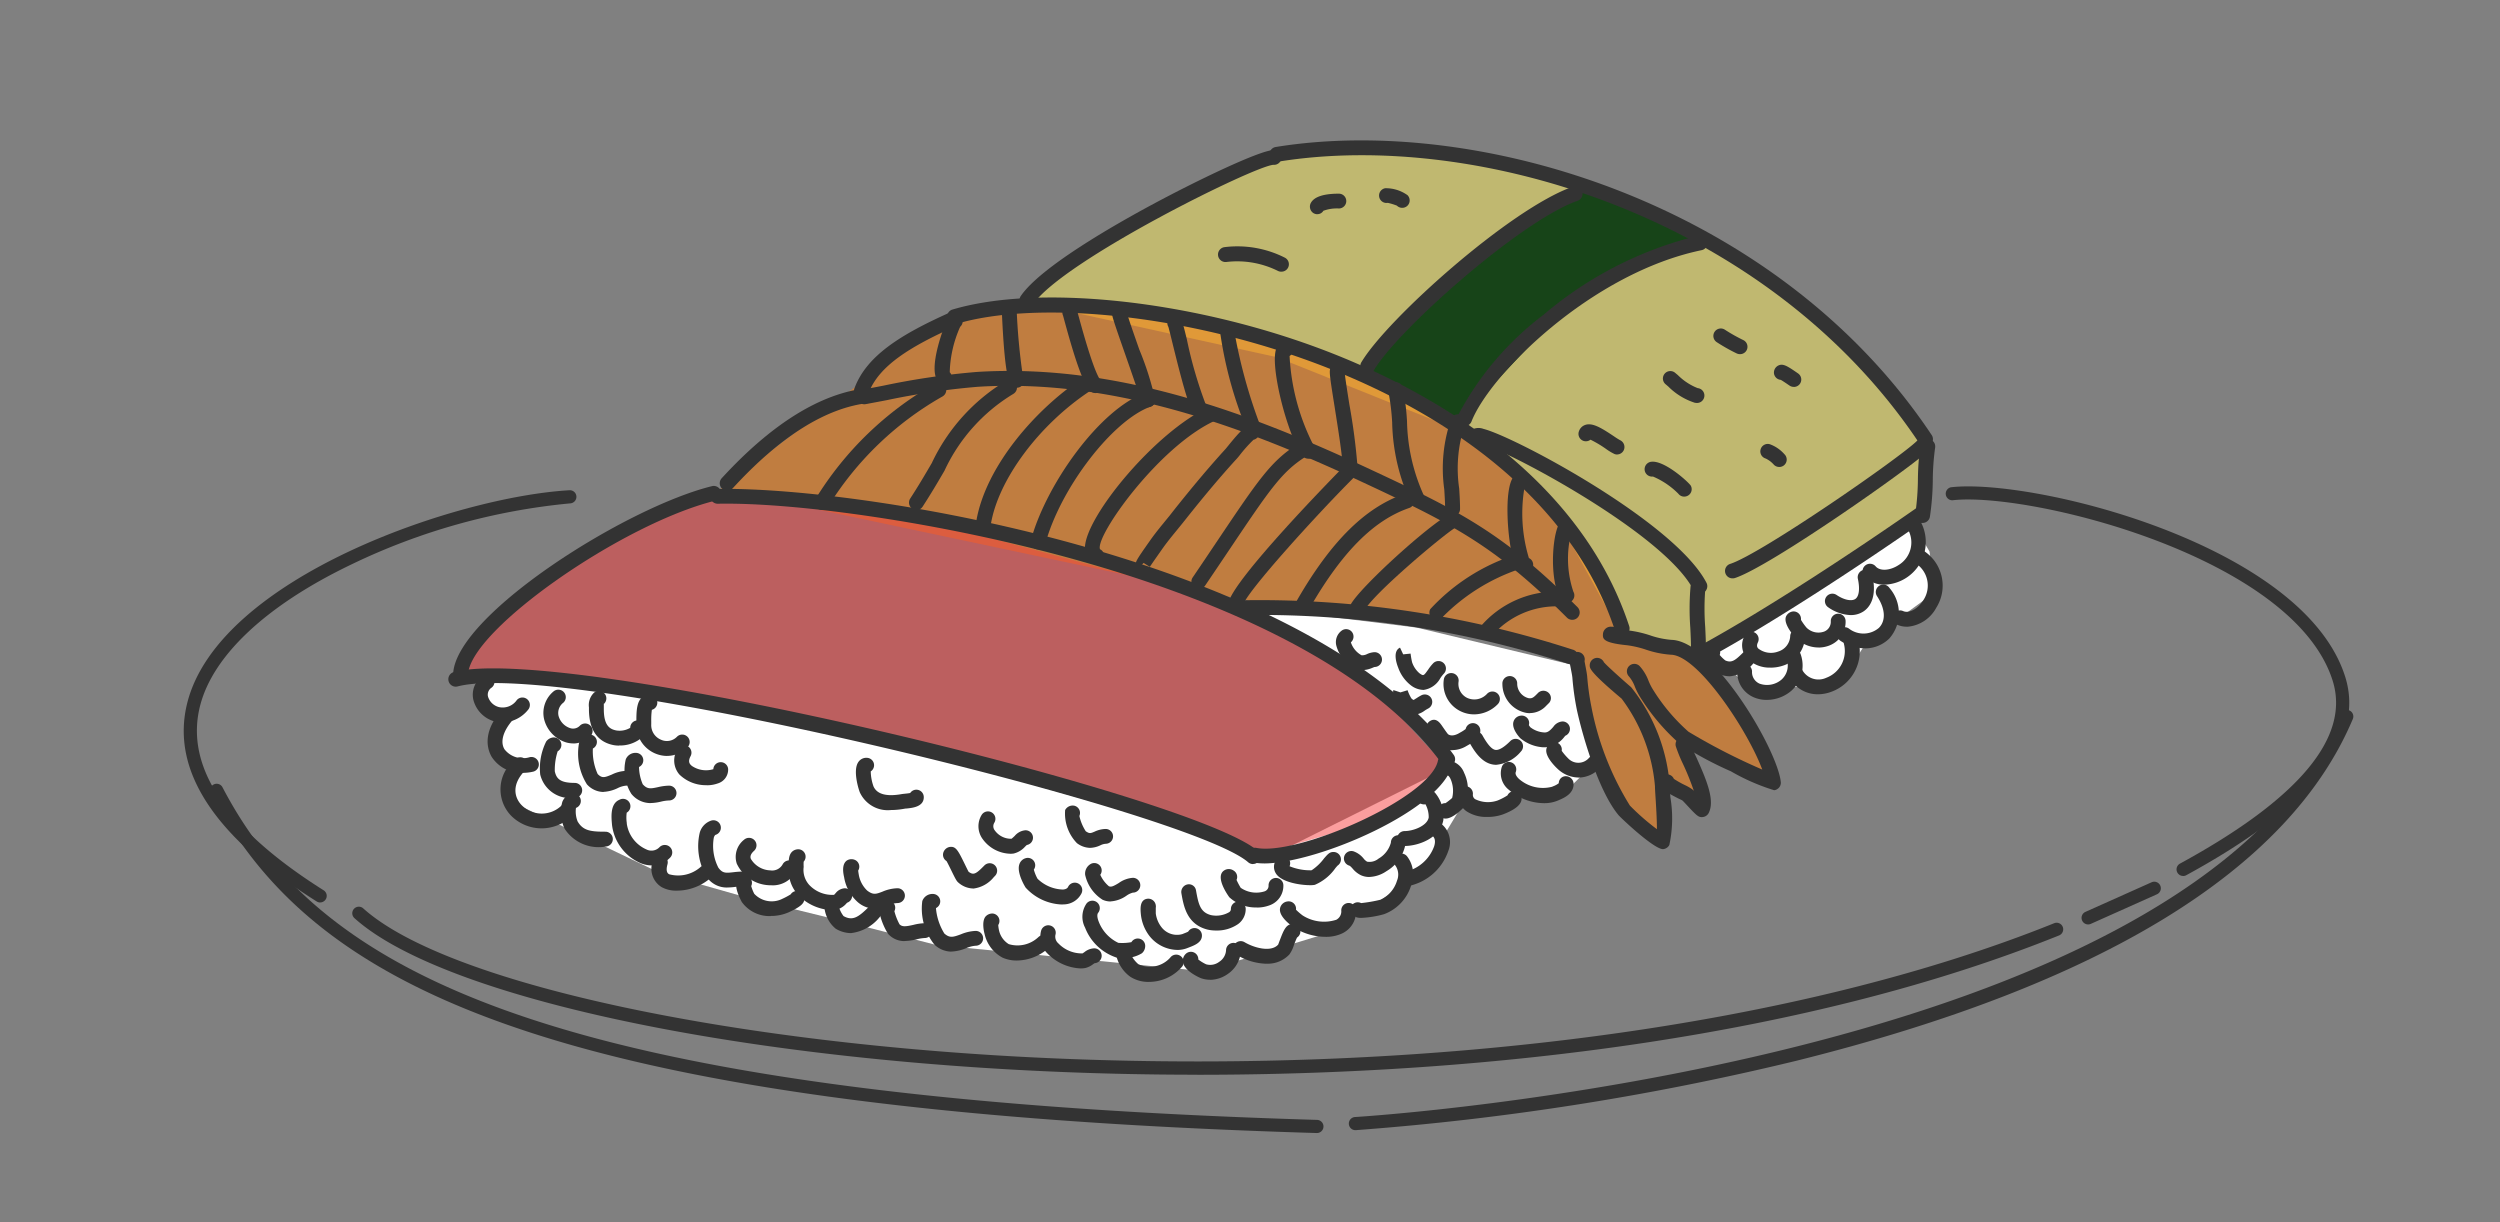 <svg xmlns="http://www.w3.org/2000/svg" xmlns:xlink="http://www.w3.org/1999/xlink" width="135" height="66" viewBox="0 0 135 66">
  <rect x="0" y="0" width="135" height="66" fill="#808080" stroke="none"/>
  <defs>
    <clipPath id="clip-path">
      <rect id="長方形_25305" data-name="長方形 25305" width="80.683" height="45.442" fill="none"/>
    </clipPath>
    <clipPath id="clip-path-2">
      <rect id="長方形_25303" data-name="長方形 25303" width="80.683" height="45.443" fill="none"/>
    </clipPath>
    <clipPath id="clip-path-3">
      <rect id="長方形_25300" data-name="長方形 25300" width="48.314" height="27.603" fill="none"/>
    </clipPath>
    <clipPath id="clip-path-4">
      <rect id="長方形_25301" data-name="長方形 25301" width="56.798" height="29.24" fill="none"/>
    </clipPath>
    <clipPath id="clip-path-5">
      <rect id="長方形_25302" data-name="長方形 25302" width="53.067" height="19.855" fill="none"/>
    </clipPath>
  </defs>
  <g id="グループ_20173" data-name="グループ 20173" transform="translate(-8396 16762)">
    <g id="グループ_19772" data-name="グループ 19772" transform="translate(148.055 -53.862)">
      <g id="グループ_19771" data-name="グループ 19771" transform="translate(8272.156 -16700.557)">
        <g id="グループ_19770" data-name="グループ 19770" clip-path="url(#clip-path)">
          <path id="パス_27562" data-name="パス 27562" d="M139.075,40.2l.3,2.192L135.672,45.1l-1.529,2.409H129.27l-1.9-1.853L138.254,38.8Z" transform="translate(-59.094 -18.003)" fill="#fff"/>
          <path id="パス_27563" data-name="パス 27563" d="M2.316,54.025l1.278,2,.983,4.8,7.907,3.791,4.77,1.352L22.8,67.331l4.622,1.183,14.429,1.415,7.016-2.15,4.7-3.1,1.171-1.917,1.215-2.014-.917-1.8-9.766,4.867-3.453-1.337-15.79-4.515-8.343-2.225L9.066,54.394Z" transform="translate(-1.075 -25.066)" fill="#fff"/>
          <path id="パス_27564" data-name="パス 27564" d="M81.251,47.063l8.729,1.081,8.313,1.991,1.286,5.323L97.927,57.1l-2.671.281-1.485.433-1.195-.3-1.2-2.861L89.4,52.236l-2.53-1.651Z" transform="translate(-37.698 -21.836)" fill="#fff"/>
          <g id="グループ_19767" data-name="グループ 19767" transform="translate(0 0)">
            <g id="グループ_19766" data-name="グループ 19766" clip-path="url(#clip-path-2)">
              <g id="グループ_19759" data-name="グループ 19759" transform="translate(31.543 0.418)" opacity="0.5">
                <g id="グループ_19758" data-name="グループ 19758">
                  <g id="グループ_19757" data-name="グループ 19757" clip-path="url(#clip-path-3)">
                    <path id="パス_27565" data-name="パス 27565" d="M58.845,8.622,62.25,5.9l9.158-4.615,3.98-.5,6.434.5,5.335,1.052,6.016,2.342,6.733,3.7,2.8,2.546,3.711,4.632.746,1.57-.091,3.115L95.8,27.6l-.66.366-.452.418-4.108-1.442-3.529-6.433L82.084,16.1l-10.041-4.03L59.6,9.331Z" transform="translate(-58.845 -0.779)" fill="#ffef5f"/>
                  </g>
                </g>
              </g>
              <g id="グループ_19762" data-name="グループ 19762" transform="translate(14.708 8.627)" opacity="0.5">
                <g id="グループ_19761" data-name="グループ 19761">
                  <g id="グループ_19760" data-name="グループ 19760" clip-path="url(#clip-path-4)">
                    <path id="パス_27566" data-name="パス 27566" d="M76.008,34.044l3.461.925,3.663,4.411,1.1,2.516L79.881,40.3l.62,2.869L78.719,42.3l-.411,3.033L75,41.9l-1.312-6.4-11.316-2.8-6.125-.3-28.813-6.11,5.975-4.536,3.568-2.69,3.542-2.2,3.451-.774,15.144,2.443,7.083,3.5L73.586,28.6Z" transform="translate(-27.439 -16.094)" fill="#ff7a00"/>
                  </g>
                </g>
              </g>
              <g id="グループ_19765" data-name="グループ 19765" transform="translate(0.895 18.822)" opacity="0.5">
                <g id="グループ_19764" data-name="グループ 19764">
                  <g id="グループ_19763" data-name="グループ 19763" clip-path="url(#clip-path-5)">
                    <path id="パス_27567" data-name="パス 27567" d="M6.857,39.391l7.571-4.278L26.5,36.818l15.851,4.237L50.685,45.8l4.052,4.377-3.557,2.754-6.952,2.039-5.454-2.543-20.84-5.17L1.67,44.887V43.751Z" transform="translate(-1.67 -35.113)" fill="#f73e3e"/>
                  </g>
                </g>
              </g>
            </g>
          </g>
          <path id="パス_27568" data-name="パス 27568" d="M103.938,4.683,97.579,8.862l-5.544,5.828,5.186,2.673,6.717-7.128,6.469-2.8Z" transform="translate(-42.701 -2.173)" fill="#174418"/>
          <g id="グループ_19769" data-name="グループ 19769" transform="translate(0 0)">
            <g id="グループ_19768" data-name="グループ 19768" clip-path="url(#clip-path-2)">
              <path id="パス_27569" data-name="パス 27569" d="M.891,45.313l-.036,0a.4.4,0,0,1-.365-.436C.77,41.7,9.811,35.97,14.461,34.821a.4.4,0,1,1,.193.78C9.623,36.845,1.5,42.522,1.291,44.947a.4.4,0,0,1-.4.367" transform="translate(-0.226 -16.15)" fill="#333"/>
              <path id="パス_27570" data-name="パス 27570" d="M43.452,63.756a.4.4,0,0,1-.264-.1C39.969,60.851,6.191,52.665.5,54.163A.4.4,0,1,1,.3,53.386c5.945-1.566,39.9,6.6,43.417,9.665a.4.4,0,0,1-.264.7" transform="translate(0 -24.677)" fill="#333"/>
              <path id="パス_27571" data-name="パス 27571" d="M66.207,50.089a.4.4,0,0,1-.325-.166C61.8,44.306,53.031,40.881,46.391,39c-7.522-2.135-15.556-3.183-19.593-3.1h-.007a.4.4,0,0,1-.008-.8c8.236-.135,32.15,3.9,39.748,14.36a.4.4,0,0,1-.089.562.4.4,0,0,1-.235.077" transform="translate(-12.243 -16.279)" fill="#333"/>
              <path id="パス_27572" data-name="パス 27572" d="M81.4,67.762a3.019,3.019,0,0,1-.573-.049.4.4,0,0,1,.157-.789c2.232.444,9.383-2.693,9.8-4.7a.4.4,0,1,1,.787.162c-.51,2.461-7.28,5.378-10.171,5.378" transform="translate(-37.35 -28.719)" fill="#333"/>
              <path id="パス_27573" data-name="パス 27573" d="M4.07,56.395a1.6,1.6,0,0,1-.408-.054,1.627,1.627,0,0,1-1.177-1.2,1.251,1.251,0,0,1,.5-1.267.4.4,0,1,1,.494.634.452.452,0,0,0-.2.472.829.829,0,0,0,.594.58.928.928,0,0,0,.966-.38.4.4,0,0,1,.605.529,1.826,1.826,0,0,1-1.369.682" transform="translate(-1.141 -24.958)" fill="#333"/>
              <path id="パス_27574" data-name="パス 27574" d="M11.186,58.236a1.4,1.4,0,0,1-.385-.055,1.756,1.756,0,0,1-1.192-1.26,1.506,1.506,0,0,1,.5-1.484.4.4,0,1,1,.539.6.7.7,0,0,0-.259.706.958.958,0,0,0,.631.668.506.506,0,0,0,.524-.134.4.4,0,0,1,.568.569,1.3,1.3,0,0,1-.928.393" transform="translate(-4.44 -25.672)" fill="#333"/>
              <path id="パス_27575" data-name="パス 27575" d="M5.849,60.675a1.908,1.908,0,0,1-1.672-.859c-.2-.338-.562-1.26.515-2.511a.4.4,0,0,1,.609.525c-.517.6-.675,1.173-.436,1.572a1.255,1.255,0,0,0,1.364.426.4.4,0,1,1,.179.784,2.5,2.5,0,0,1-.56.064" transform="translate(-1.834 -26.522)" fill="#333"/>
              <path id="パス_27576" data-name="パス 27576" d="M11.1,63.4a1.664,1.664,0,0,1-1.864-1.258,3.234,3.234,0,0,1,.323-1.779.53.53,0,0,1,.4-.222.414.414,0,0,1,.42.383.4.4,0,0,1-.2.367,3.275,3.275,0,0,0-.155,1.081c.09.4.288.625,1.078.625a.4.4,0,0,1,0,.8M10,60.939h0Z" transform="translate(-4.276 -27.901)" fill="#333"/>
              <path id="パス_27577" data-name="パス 27577" d="M7.475,65.984a2.326,2.326,0,0,1-1.666-.7,2.052,2.052,0,0,1,.23-3.021.4.4,0,0,1,.567.571c-.769.761-.616,1.477-.216,1.893a1.527,1.527,0,0,0,2.183,0,.4.4,0,1,1,.546.589,2.4,2.4,0,0,1-1.644.669" transform="translate(-2.437 -28.834)" fill="#333"/>
              <path id="パス_27578" data-name="パス 27578" d="M15.79,58.415a1.567,1.567,0,0,1-.28-.023c-.616-.111-1.349-.54-1.349-1.942v-.1a.927.927,0,0,1,.266-.784.4.4,0,1,1,.54.6l-.27-.3.267.3c0,.014,0,.1,0,.17l0,.113c0,.9.331,1.086.689,1.151a1.121,1.121,0,0,0,.737-.145.4.4,0,0,1,.4-.4.405.405,0,0,1,.4.408.8.8,0,0,1-.3.619,1.824,1.824,0,0,1-1.1.327" transform="translate(-6.569 -25.734)" fill="#333"/>
              <path id="パス_27579" data-name="パス 27579" d="M20.6,59.162a1.674,1.674,0,0,1-1.657-1.756c0-.029,0-.076,0-.133,0-.583.028-1.083.352-1.307a.554.554,0,0,1,.516-.056.4.4,0,0,1-.032.762,4.071,4.071,0,0,0-.033.6c0,.079,0,.143,0,.182a.849.849,0,0,0,.51.824.758.758,0,0,0,.879-.152.4.4,0,0,1,.569.568,1.549,1.549,0,0,1-1.1.466" transform="translate(-8.79 -25.922)" fill="#333"/>
              <path id="パス_27580" data-name="パス 27580" d="M24.516,63.087a2.043,2.043,0,0,1-1.481-.576,1.159,1.159,0,0,1-.107-1.368.4.4,0,1,1,.711.376c-.148.281-.075.418.081.536a1.359,1.359,0,0,0,1.147.168.4.4,0,0,1,.8.044.781.781,0,0,1-.557.724,1.709,1.709,0,0,1-.6.1" transform="translate(-10.558 -28.268)" fill="#333"/>
              <path id="パス_27581" data-name="パス 27581" d="M14.426,62.956a1.224,1.224,0,0,1-.893-.415,3.142,3.142,0,0,1-.418-2.257.6.6,0,0,1,.508-.428.4.4,0,0,1,.233.753,2.965,2.965,0,0,0,.26,1.378c.233.236.369.194.762.029a1.913,1.913,0,0,1,.753-.2.4.4,0,0,1,0,.8,1.308,1.308,0,0,0-.44.134,1.971,1.971,0,0,1-.764.2" transform="translate(-6.052 -27.77)" fill="#333"/>
              <path id="パス_27582" data-name="パス 27582" d="M19.136,64.41a1.328,1.328,0,0,1-1.038-.5,2.438,2.438,0,0,1-.3-1.863.565.565,0,0,1,.55-.349.4.4,0,0,1,.166.762,2.418,2.418,0,0,0,.2.933c.249.278.425.24.814.158a2.843,2.843,0,0,1,.608-.083.4.4,0,1,1,0,.8,2.15,2.15,0,0,0-.44.064,2.642,2.642,0,0,1-.557.076" transform="translate(-8.217 -28.624)" fill="#333"/>
              <path id="パス_27583" data-name="パス 27583" d="M13.742,68.67a2.192,2.192,0,0,1-2.2-.954,2.066,2.066,0,0,1-.132-1.455.706.706,0,0,1,.462-.432.4.4,0,0,1,.276.753,1.446,1.446,0,0,0,.09.73c.292.5.7.554,1.5.554a.4.4,0,0,1,0,.8" transform="translate(-5.257 -30.535)" fill="#333"/>
              <path id="パス_27584" data-name="パス 27584" d="M18.613,69.946a1.614,1.614,0,0,1-.569-.108,2.586,2.586,0,0,1-1.58-2.076l-.006-.067c-.032-.378-.092-1.082.4-1.29a.4.4,0,0,1,.4.693,1.906,1.906,0,0,0,0,.528l.006.081a1.8,1.8,0,0,0,1.061,1.378.6.6,0,0,0,.705-.125.4.4,0,0,1,.569.569,1.379,1.379,0,0,1-.988.417" transform="translate(-7.626 -30.795)" fill="#333"/>
              <path id="パス_27585" data-name="パス 27585" d="M21.841,73.909a1.623,1.623,0,0,1-.816-.191,1.161,1.161,0,0,1-.459-1.444.4.4,0,1,1,.776.213c-.115.418.032.5.087.536a1.828,1.828,0,0,0,1.674-.368.4.4,0,1,1,.568.568,2.791,2.791,0,0,1-1.83.686" transform="translate(-9.509 -33.395)" fill="#333"/>
              <path id="パス_27586" data-name="パス 27586" d="M26.738,72.119a1.309,1.309,0,0,1-1.139-.6,3.251,3.251,0,0,1-.358-2.349.956.956,0,0,1,.62-.664.4.4,0,1,1,.244.766c-.047.015-.08.089-.1.148a2.585,2.585,0,0,0,.244,1.626c.228.313.4.293.813.247a4.194,4.194,0,0,1,.484-.035.4.4,0,1,1,0,.8,3.531,3.531,0,0,0-.395.029,3.59,3.59,0,0,1-.414.031" transform="translate(-11.669 -31.774)" fill="#333"/>
              <path id="パス_27587" data-name="パス 27587" d="M30.88,72.821c-.042,0-.084,0-.127,0A2.023,2.023,0,0,1,29,71.655a1.176,1.176,0,0,1,.392-1.29.4.4,0,0,1,.539.6c-.244.22-.192.372-.172.429a1.27,1.27,0,0,0,1.047.624.65.65,0,0,0,.666-.316.4.4,0,1,1,.719.36,1.391,1.391,0,0,1-1.309.763" transform="translate(-13.425 -32.599)" fill="#333"/>
              <path id="パス_27588" data-name="パス 27588" d="M30.867,76.244a1.841,1.841,0,0,1-1.572-.762c0-.006-.412-.713-.278-1.111a.47.47,0,0,1,.293-.3.4.4,0,0,1,.494.552,2.28,2.28,0,0,0,.165.418,1.289,1.289,0,0,0,1.531.264,3.893,3.893,0,0,0,.436-.234.4.4,0,0,1,.736.224c0,.2-.063.389-.839.743a2.362,2.362,0,0,1-.966.2m1-.948h0Zm0,0h0Zm-2.3-.46h0Z" transform="translate(-13.45 -34.357)" fill="#333"/>
              <path id="パス_27589" data-name="パス 27589" d="M36.564,74.694a2.666,2.666,0,0,1-1.746-.791,1.958,1.958,0,0,1-.533-1.491c-.017-.44.01-.719.2-.887a.494.494,0,0,1,.365-.111.4.4,0,0,1,.242.666,2.5,2.5,0,0,0,0,.287,1.21,1.21,0,0,0,.3.968,1.705,1.705,0,0,0,1.354.535c-.016,0,.04-.056.073-.09a.676.676,0,0,1,.477-.262.4.4,0,0,1,.144.778c-.016.014-.031.032-.048.049a.985.985,0,0,1-.451.3,1.513,1.513,0,0,1-.37.044m.727-.371h0Z" transform="translate(-15.905 -33.131)" fill="#333"/>
              <path id="パス_27590" data-name="パス 27590" d="M41.47,75.086a1.437,1.437,0,0,1-.9-.345,2.294,2.294,0,0,1-.748-1.358c-.105-.452-.054-.754.149-.9a.465.465,0,0,1,.485-.006.4.4,0,0,1,.126.549c.006.064.017.139.026.185a1.541,1.541,0,0,0,.456.892c.326.254.485.194.828.063a2.2,2.2,0,0,1,.812-.185.4.4,0,1,1,0,.8,1.477,1.477,0,0,0-.526.132,1.952,1.952,0,0,1-.708.166" transform="translate(-18.451 -33.597)" fill="#333"/>
              <path id="パス_27591" data-name="パス 27591" d="M39.293,78.222a1.627,1.627,0,0,1-.814-.235,1.691,1.691,0,0,1-.62-1.342.462.462,0,0,1,.431-.312.4.4,0,0,1,.383.42.376.376,0,0,1-.014.089,1.487,1.487,0,0,0,.239.46c.5.282.819.049,1.383-.514a.4.4,0,1,1,.568.569,2.331,2.331,0,0,1-1.556.866" transform="translate(-17.558 -35.415)" fill="#333"/>
              <path id="パス_27592" data-name="パス 27592" d="M44.792,78.757a1.175,1.175,0,0,1-.871-.355c-.146-.147-.724-1.3-.421-1.69a.474.474,0,0,1,.574-.1.4.4,0,0,1,.154.53,3.1,3.1,0,0,0,.277.708c.147.146.333.124.749.031a2.787,2.787,0,0,1,.612-.09.4.4,0,1,1,0,.8,2.2,2.2,0,0,0-.436.07,2.939,2.939,0,0,1-.637.091" transform="translate(-20.142 -35.519)" fill="#333"/>
              <path id="パス_27593" data-name="パス 27593" d="M49.267,79.026a1.343,1.343,0,0,1-.919-.379,3.115,3.115,0,0,1-.655-2.351.583.583,0,0,1,.572-.385.4.4,0,0,1,.165.763,3.1,3.1,0,0,0,.454,1.374c.285.252.468.2.894.042a2.3,2.3,0,0,1,.8-.183.4.4,0,1,1,0,.8,1.63,1.63,0,0,0-.521.134,2.285,2.285,0,0,1-.789.181" transform="translate(-22.1 -35.219)" fill="#333"/>
              <path id="パス_27594" data-name="パス 27594" d="M55.692,80.421a1.86,1.86,0,0,1-.755-.151,1.92,1.92,0,0,1-.978-1.281c-.018-.064-.177-.659.051-.942a.5.5,0,0,1,.374-.165.4.4,0,0,1,.376.427.4.4,0,0,1-.064.194,1.934,1.934,0,0,0,.039.276,1.167,1.167,0,0,0,.529.757,1.639,1.639,0,0,0,1.59-.37.4.4,0,1,1,.569.569,2.583,2.583,0,0,1-1.73.686" transform="translate(-25.002 -36.134)" fill="#333"/>
              <path id="パス_27595" data-name="パス 27595" d="M42.954,65.019a1.662,1.662,0,0,1-1.679-.941c-.058-.128-.405-1.2-.084-1.654a.518.518,0,0,1,.476-.224.4.4,0,0,1,.191.733,2.566,2.566,0,0,0,.15.812c.191.422.7.561,1.523.413.038-.007.1-.013.167-.02s.2-.02.291-.039a.4.4,0,0,1,.733.228c0,.519-.615.579-.946.611-.042,0-.077.007-.1.011a4.06,4.06,0,0,1-.72.07m.963-.693h0Z" transform="translate(-19.049 -28.858)" fill="#333"/>
              <path id="パス_27596" data-name="パス 27596" d="M51.452,73.416a1.254,1.254,0,0,1-.786-.314c-.1-.081-.157-.19-.376-.637-.077-.157-.195-.4-.269-.53a.4.4,0,0,1-.188-.389.442.442,0,0,1,.344-.371c.346-.058.46.172.835.937.08.164.153.316.2.4.252.186.384.135.789-.276l.067-.067a.4.4,0,0,1,.568.569l-.062.063a1.678,1.678,0,0,1-1.12.62" transform="translate(-23.119 -33.018)" fill="#333"/>
              <path id="パス_27597" data-name="パス 27597" d="M55.121,69.884a1.9,1.9,0,0,1-1.5-.807,1.166,1.166,0,0,1-.049-1.283.4.4,0,0,1,.691.411.362.362,0,0,0,.027.426,1.076,1.076,0,0,0,.9.444c.019-.012.117-.1.175-.157a.845.845,0,0,1,.56-.3.4.4,0,0,1,.094.793c-.034.025-.069.062-.108.1a1.19,1.19,0,0,1-.607.362,1.316,1.316,0,0,1-.191.013m.813-.462h0Z" transform="translate(-24.778 -31.363)" fill="#333"/>
              <path id="パス_27598" data-name="パス 27598" d="M59.787,74.8a2.778,2.778,0,0,1-1.953-.913c-.006-.008-.5-.789-.339-1.258a.5.5,0,0,1,.343-.33.4.4,0,0,1,.439.616,2.135,2.135,0,0,0,.2.494,2.035,2.035,0,0,0,1.38.583c.207-.019.254-.11.273-.149a.4.4,0,0,1,.719.359,1.089,1.089,0,0,1-.919.591c-.049,0-.1.006-.147.006m-1.73-1.727h0" transform="translate(-26.661 -33.538)" fill="#333"/>
              <path id="パス_27599" data-name="パス 27599" d="M63.45,69.291a1.228,1.228,0,0,1-.713-.255,2.3,2.3,0,0,1-.636-1.788.46.46,0,0,1,.51-.23.4.4,0,0,1,.276.5.338.338,0,0,1-.018.051,2.533,2.533,0,0,0,.344.823c.2.139.258.116.475.024a1.467,1.467,0,0,1,.6-.146.4.4,0,1,1,0,.8.771.771,0,0,0-.288.084,1.374,1.374,0,0,1-.549.136" transform="translate(-28.794 -31.087)" fill="#333"/>
              <path id="パス_27600" data-name="パス 27600" d="M65.521,74.881a1.049,1.049,0,0,1-.429-.093,2.133,2.133,0,0,1-.942-1.341.6.6,0,0,1,.265-.571.4.4,0,0,1,.551.564,1.754,1.754,0,0,0,.464.618c.13.056.257-.005.535-.174a1.479,1.479,0,0,1,.762-.281.4.4,0,0,1,0,.8,1.072,1.072,0,0,0-.346.165,1.671,1.671,0,0,1-.859.309" transform="translate(-29.762 -33.782)" fill="#333"/>
              <path id="パス_27601" data-name="パス 27601" d="M61.809,81.4a2.676,2.676,0,0,1-1.795-.81,1.265,1.265,0,0,1-.338-1.234.4.4,0,0,1,.771.231.485.485,0,0,0,.161.462,1.753,1.753,0,0,0,1.3.539c.009,0,.07-.046.11-.073a.9.9,0,0,1,.5-.2.4.4,0,0,1,.051.8.981.981,0,0,0-.1.065,1.119,1.119,0,0,1-.4.195,1.332,1.332,0,0,1-.259.024m.709-.28h0Z" transform="translate(-27.665 -36.685)" fill="#333"/>
              <path id="パス_27602" data-name="パス 27602" d="M66.044,79.679c-.181,0-.31-.012-.314-.012a2.737,2.737,0,0,1-1.706-1.616,1.26,1.26,0,0,1,.079-1.309.4.4,0,0,1,.625.505c-.069.085-.054.271.04.5a2.1,2.1,0,0,0,1.05,1.122,2.741,2.741,0,0,0,.706-.037.4.4,0,0,1,.745.21.519.519,0,0,1-.178.389,1.756,1.756,0,0,1-1.048.249m.422-.639h0Z" transform="translate(-29.639 -35.536)" fill="#333"/>
              <path id="パス_27603" data-name="パス 27603" d="M71.705,79.156a1.964,1.964,0,0,1-1.5-.76,2.31,2.31,0,0,1-.457-1.148c-.028-.3-.075-.806.356-.857a.41.41,0,0,1,.448.353.4.4,0,0,1,0,.139c0,.09,0,.251,0,.3a1.507,1.507,0,0,0,.3.734,1.056,1.056,0,0,0,1.129.386l.088-.035c.045-.017.165-.063.233-.1a.4.4,0,0,1,.742.214c0,.371-.4.524-.688.635l-.06.023a1.48,1.48,0,0,1-.584.117m.527-.777h0Z" transform="translate(-32.351 -35.441)" fill="#333"/>
              <path id="パス_27604" data-name="パス 27604" d="M69.044,83.059a1.792,1.792,0,0,1-1-.283,1.941,1.941,0,0,1-.737-1.088.6.6,0,0,1,.165-.493.4.4,0,0,1,.649.455,1.57,1.57,0,0,0,.369.456,1.477,1.477,0,0,0,1.719-.36.4.4,0,1,1,.643.484,2.358,2.358,0,0,1-1.806.828" transform="translate(-31.226 -37.617)" fill="#333"/>
              <path id="パス_27605" data-name="パス 27605" d="M75.716,77.437a1.962,1.962,0,0,1-.487-.056c-1.094-.292-1.265-1.25-1.388-1.95a.417.417,0,0,1,.323-.482.387.387,0,0,1,.463.309l.006.033c.131.737.232,1.161.8,1.313a1.388,1.388,0,0,0,.98-.153.2.2,0,0,0,.1-.175.4.4,0,0,1,.8,0,1,1,0,0,1-.412.813,2.007,2.007,0,0,1-1.191.348" transform="translate(-34.256 -34.77)" fill="#333"/>
              <path id="パス_27606" data-name="パス 27606" d="M75.455,82.828a1.437,1.437,0,0,1-.49-.085c-.007,0-.861-.355-.964-.838a.5.5,0,0,1,.143-.469.4.4,0,0,1,.682.3,2.274,2.274,0,0,0,.419.257.8.8,0,0,0,.709-.132.8.8,0,0,0,.37-.623.4.4,0,0,1,.8,0,1.6,1.6,0,0,1-.712,1.282,1.684,1.684,0,0,1-.959.313m-.752-.815h0" transform="translate(-34.328 -37.503)" fill="#333"/>
              <path id="パス_27607" data-name="パス 27607" d="M79.762,75.478a2.106,2.106,0,0,1-1.486-.549c-.008-.009-.712-.951-.376-1.366a.453.453,0,0,1,.6-.08.4.4,0,0,1,.163.508,3.99,3.99,0,0,0,.225.425,1.476,1.476,0,0,0,1.262.2.317.317,0,0,0,.242-.332.4.4,0,0,1,.8,0,1.118,1.118,0,0,1-.754,1.081,1.9,1.9,0,0,1-.684.117" transform="translate(-36.101 -34.056)" fill="#333"/>
              <path id="パス_27608" data-name="パス 27608" d="M85.126,73.477c-.509,0-1.515-.145-1.836-.613a.668.668,0,0,1,.014-.775.4.4,0,0,1,.71.365,2.945,2.945,0,0,0,1.189.219,2.707,2.707,0,0,0,.68-.65c.2-.226.294-.339.5-.339a.4.4,0,0,1,.226.734c-.028.03-.068.076-.115.131a2.593,2.593,0,0,1-1.115.909,1.257,1.257,0,0,1-.25.019" transform="translate(-38.589 -33.258)" fill="#333"/>
              <path id="パス_27609" data-name="パス 27609" d="M80.871,81.083a3.248,3.248,0,0,1-1.6-.474.4.4,0,1,1,.411-.691c.524.311,1.436.559,1.817.129.011-.027.051-.142.1-.265.189-.493.325-.85.693-.85a.4.4,0,0,1,.226.735c-.049.092-.124.289-.167.4a1.687,1.687,0,0,1-.247.512,1.59,1.59,0,0,1-1.231.5m1.421-1.347h0Z" transform="translate(-36.688 -36.621)" fill="#333"/>
              <path id="パス_27610" data-name="パス 27610" d="M86.24,78.575a3.223,3.223,0,0,1-1.692-.489c-.146-.1-.869-.608-.768-1.064a.466.466,0,0,1,.4-.358.4.4,0,0,1,.458.337.4.4,0,0,1,0,.109,3.325,3.325,0,0,0,.358.309,2.145,2.145,0,0,0,1.817.235.51.51,0,0,0,.27-.507.4.4,0,0,1,.8,0,1.311,1.311,0,0,1-.695,1.216,2.023,2.023,0,0,1-.954.212M84.3,77.458h0Z" transform="translate(-38.866 -35.567)" fill="#333"/>
              <path id="パス_27611" data-name="パス 27611" d="M91.587,72.251a1.086,1.086,0,0,1-.442-.091,1.336,1.336,0,0,1-.458-.363c-.081-.09-.134-.146-.186-.162a.4.4,0,1,1,.24-.768,1.214,1.214,0,0,1,.542.39.679.679,0,0,0,.188.168.766.766,0,0,0,.618-.166,1.424,1.424,0,0,0,.666-.862.4.4,0,1,1,.8,0,2.129,2.129,0,0,1-1.032,1.536,1.755,1.755,0,0,1-.94.317" transform="translate(-41.858 -32.475)" fill="#333"/>
              <path id="パス_27612" data-name="パス 27612" d="M95.986,68.417a.4.4,0,1,1,0-.8c.473,0,1.216-.285,1.3-.731a1.451,1.451,0,0,0-.175-.717.4.4,0,0,1-.157-.785.68.68,0,0,1,.667.156,1.974,1.974,0,0,1,.453,1.5c-.184.953-1.334,1.382-2.092,1.382" transform="translate(-44.347 -30.32)" fill="#333"/>
              <path id="パス_27613" data-name="パス 27613" d="M100.084,65.6a.388.388,0,0,1-.129-.021.46.46,0,0,1-.29-.411.413.413,0,0,1,.423-.4,3.183,3.183,0,0,0,.358-.281,1.574,1.574,0,0,0-.091-1.034c-.043-.088-.11-.183-.168-.185a.4.4,0,0,1-.385-.417.413.413,0,0,1,.417-.386,1.022,1.022,0,0,1,.874.667,2.1,2.1,0,0,1-.029,1.87c-.005.007-.549.6-.979.6" transform="translate(-46.241 -28.979)" fill="#333"/>
              <path id="パス_27614" data-name="パス 27614" d="M91.477,75.313a.753.753,0,0,1-.441-.1.453.453,0,0,1-.168-.339.4.4,0,0,1,.4-.4.4.4,0,0,1,.18.043,7.8,7.8,0,0,0,1.038-.18,1.639,1.639,0,0,0,.9-1.031.849.849,0,0,0-.08-.806.4.4,0,1,1,.62-.512,1.609,1.609,0,0,1,.227,1.563,2.406,2.406,0,0,1-1.464,1.564,5.39,5.39,0,0,1-1.217.2" transform="translate(-42.159 -33.331)" fill="#333"/>
              <path id="パス_27615" data-name="パス 27615" d="M96.125,72.116a.4.4,0,0,1,0-.8,2.159,2.159,0,0,0,1.52-1.366c.13-.416-.063-.55-.146-.607a.4.4,0,0,1,.459-.661,1.266,1.266,0,0,1,.455,1.508,2.89,2.89,0,0,1-2.288,1.93" transform="translate(-44.412 -31.831)" fill="#333"/>
              <path id="パス_27616" data-name="パス 27616" d="M27.754,30.494a.4.4,0,0,1-.3-.674c2.708-2.95,5.349-4.585,7.851-4.862a.4.4,0,0,1,.088.8c-2.3.254-4.774,1.8-7.346,4.606a.4.4,0,0,1-.3.13" transform="translate(-12.69 -11.579)" fill="#333"/>
              <path id="パス_27617" data-name="パス 27617" d="M41.266,21.946a.4.4,0,0,1-.377-.542c.656-1.772,2.531-2.917,5.143-4.089a.4.4,0,1,1,.33.733c-2.428,1.09-4.16,2.125-4.719,3.636a.4.4,0,0,1-.377.262" transform="translate(-18.959 -8.017)" fill="#333"/>
              <path id="パス_27618" data-name="パス 27618" d="M79.78,36.663a.4.4,0,0,1-.284-.118c-3.894-3.894-6.184-5.05-10.994-7.294-6.048-2.823-13.255-5.644-20.823-5.171a39.974,39.974,0,0,0-4.928.725c-.375.071-.75.143-1.126.212a.4.4,0,0,1-.145-.791q.561-.1,1.121-.211a40.54,40.54,0,0,1,5.028-.737c7.759-.487,15.073,2.379,21.213,5.245,4.9,2.286,7.232,3.464,11.222,7.455a.4.4,0,0,1-.284.686" transform="translate(-19.092 -10.774)" fill="#333"/>
              <path id="パス_27619" data-name="パス 27619" d="M97.559,49.762a.4.4,0,0,1-.112-.016,53.986,53.986,0,0,0-17.368-2.64H80.07a.4.4,0,0,1-.009-.8A54.815,54.815,0,0,1,97.67,48.973a.4.4,0,0,1-.111.789" transform="translate(-36.963 -21.476)" fill="#333"/>
              <path id="パス_27620" data-name="パス 27620" d="M86.695,34.1a.4.4,0,0,1-.382-.277c-4.7-14.283-27.375-19.005-35.553-16.575a.4.4,0,1,1-.229-.77c4.615-1.371,12.711-.527,19.69,2.052C75.283,20.4,84.2,24.844,87.077,33.573a.4.4,0,0,1-.257.507.4.4,0,0,1-.125.02" transform="translate(-23.311 -7.343)" fill="#333"/>
              <path id="パス_27621" data-name="パス 27621" d="M118,62.182c-.5,0-2.282-1.689-2.407-1.839-1.082-1.3-1.942-4.28-2.246-5.675a14.491,14.491,0,0,1-.244-1.737c-.01-.115-.044-.286-.075-.447-.093-.483-.131-.683.073-.857a.415.415,0,0,1,.407-.071.4.4,0,0,1,.252.467c.01.077.034.19.056.309.036.189.074.389.086.523a13.814,13.814,0,0,0,.228,1.642,15.721,15.721,0,0,0,2.078,5.331,12.488,12.488,0,0,0,1.46,1.276c0-.515-.046-1.274-.072-1.668-.02-.3-.035-.543-.035-.664a9.19,9.19,0,0,0-1.8-4.719c-1.721-1.443-1.721-1.644-1.721-1.79a.4.4,0,0,1,.764-.176c.188.226,1.27,1.179,1.472,1.349a9.675,9.675,0,0,1,2.086,5.336c0,.111.015.334.033.611a6.86,6.86,0,0,1-.056,2.571.424.424,0,0,1-.323.225H118" transform="translate(-52.405 -23.908)" fill="#333"/>
              <path id="パス_27622" data-name="パス 27622" d="M125.547,57.817a11.255,11.255,0,0,1-2.325-1.017,18.955,18.955,0,0,1-2.794-1.511,11.349,11.349,0,0,1-2.131-2.535,3.631,3.631,0,0,1-.26-.518,1.826,1.826,0,0,0-.315-.553.4.4,0,0,1,.569-.568,2.476,2.476,0,0,1,.483.8,3.1,3.1,0,0,0,.2.407,10.189,10.189,0,0,0,1.956,2.339,33.534,33.534,0,0,0,3.984,2.043c-.761-2.061-3.449-6.148-4.918-6.2a5.3,5.3,0,0,1-1.371-.278,5.447,5.447,0,0,0-1.014-.235c-1.32-.131-1.312-.359-1.3-.6a.425.425,0,0,1,.468-.4.373.373,0,0,1,.269.094c.22.043.566.1.646.107a6.079,6.079,0,0,1,1.164.265,4.62,4.62,0,0,0,1.169.244c2.278.084,5.711,5.945,5.888,7.672a.4.4,0,0,1-.2.392.3.3,0,0,1-.162.053" transform="translate(-53.963 -22.729)" fill="#333"/>
              <path id="パス_27623" data-name="パス 27623" d="M124.292,64.426c-.192,0-.319-.136-.785-.635-.107-.115-.2-.215-.239-.251s-.139-.074-.262-.136c-.626-.322-.981-.521-.981-.877a.4.4,0,0,1,.768-.167,5.308,5.308,0,0,0,.581.329,2.7,2.7,0,0,1,.406.231c.016.013.048.043.09.086a13.783,13.783,0,0,0-.586-1.454,8.023,8.023,0,0,1-.385-.947.4.4,0,1,1,.774-.217,8.03,8.03,0,0,0,.345.834c.576,1.28.99,2.311.657,2.978a.411.411,0,0,1-.307.22.541.541,0,0,1-.076.006m.02-.4h0Z" transform="translate(-56.615 -27.882)" fill="#333"/>
              <path id="パス_27624" data-name="パス 27624" d="M96.915,53.381a1.155,1.155,0,0,1-.659-.242,2.087,2.087,0,0,1-.693-.965c-.081-.2-.314-.882.1-1.076l.171.363.121.383-.121-.383.4-.041a4.372,4.372,0,0,0,.079.462,1.343,1.343,0,0,0,.4.6c.221.153.219.154.472-.2a2.487,2.487,0,0,1,.272-.342.4.4,0,0,1,.568.569,1.86,1.86,0,0,0-.184.236,1.228,1.228,0,0,1-.929.64" transform="translate(-44.273 -23.707)" fill="#333"/>
              <path id="パス_27625" data-name="パス 27625" d="M90.837,51.458a.989.989,0,0,1-.212-.023,1.941,1.941,0,0,1-1.188-1.307.77.77,0,0,1,.3-.819.4.4,0,0,1,.553.094.408.408,0,0,1-.068.546,1.235,1.235,0,0,0,.58.7.592.592,0,0,0,.3-.069,1.117,1.117,0,0,1,.4-.1.4.4,0,0,1,0,.8c-.023.005-.065.025-.111.043a1.493,1.493,0,0,1-.55.127" transform="translate(-41.486 -22.844)" fill="#333"/>
              <path id="パス_27626" data-name="パス 27626" d="M96.264,56.713a.969.969,0,0,1-.688-.338c-.093-.094-.475-.726-.385-1l.382.125.183.358-.183-.358.384-.117a2.233,2.233,0,0,0,.2.432.36.36,0,0,0,.125.095c.017-.006.1-.064.163-.1a2.552,2.552,0,0,1,.263-.156.4.4,0,1,1,.359.719,1.894,1.894,0,0,0-.184.11,1.134,1.134,0,0,1-.614.231" transform="translate(-44.159 -25.692)" fill="#333"/>
              <path id="パス_27627" data-name="パス 27627" d="M101.905,55.892a1.658,1.658,0,0,1-.723-.166,1.633,1.633,0,0,1-.912-1.707.4.4,0,1,1,.8.09.84.84,0,0,0,.462.893.929.929,0,0,0,1.08-.226.4.4,0,1,1,.569.569,1.8,1.8,0,0,1-1.274.547" transform="translate(-46.516 -24.897)" fill="#333"/>
              <path id="パス_27628" data-name="パス 27628" d="M99.925,60.014a1.228,1.228,0,0,1-.744-.245,2.728,2.728,0,0,1-.464-.6l-.018-.027a.38.38,0,0,1-.078-.095.408.408,0,0,1,.1-.609c.329-.208.547.106.663.276.078.113.259.377.313.434.207.152.5,0,.584-.048l.076-.044a2.052,2.052,0,0,0,.292-.188.4.4,0,0,1,.791.1c0,.4-.414.63-.688.784l-.058.033a1.489,1.489,0,0,1-.764.222m.707-1.039h0Z" transform="translate(-45.714 -27.082)" fill="#333"/>
              <path id="パス_27629" data-name="パス 27629" d="M107.678,55.968a1.367,1.367,0,0,1-.208-.017,1.593,1.593,0,0,1-1.287-1.563.4.4,0,0,1,.8-.047.811.811,0,0,0,.606.815c.152.024.236,0,.4-.162l.11-.11.009-.01a.412.412,0,0,1,.576,0,.389.389,0,0,1-.009.569l0,0-.024.021-.041.043-.057.056a1.207,1.207,0,0,1-.884.4" transform="translate(-49.265 -25.037)" fill="#333"/>
              <path id="パス_27630" data-name="パス 27630" d="M104.27,61.349a1.1,1.1,0,0,1-.152-.011c-.6-.085-.994-.648-1.294-1.188a.4.4,0,0,1,.7-.391c.278.5.508.756.7.784s.468-.14.807-.478a.4.4,0,0,1,.568.568,1.984,1.984,0,0,1-1.335.716" transform="translate(-47.683 -27.63)" fill="#333"/>
              <path id="パス_27631" data-name="パス 27631" d="M108.974,59.65q-.055,0-.113,0a2.13,2.13,0,0,1-1.208-.488s-.5-.5-.365-.905a.457.457,0,0,1,.411-.315.4.4,0,0,1,.415.513,1.043,1.043,0,0,0,.083.116,1.352,1.352,0,0,0,.737.279c.2.018.328-.106.5-.3a.653.653,0,0,1,.489-.293.4.4,0,0,1,.162.77c-.015.016-.031.034-.048.054a1.413,1.413,0,0,1-1.061.572m.947-.593h0Z" transform="translate(-49.767 -26.879)" fill="#333"/>
              <path id="パス_27632" data-name="パス 27632" d="M103.3,66.719a1.943,1.943,0,0,1-1.134-.312,1.081,1.081,0,0,1-.446-.969.4.4,0,0,1,.8.049.276.276,0,0,0,.118.271,1.571,1.571,0,0,0,1.218.072,3.118,3.118,0,0,0,.531-.276.4.4,0,0,1,.762.18c0,.307-.338.592-1.006.847a2.486,2.486,0,0,1-.847.138" transform="translate(-47.194 -30.185)" fill="#333"/>
              <path id="パス_27633" data-name="パス 27633" d="M108.339,64.842a2.939,2.939,0,0,1-1.9-.73,1.127,1.127,0,0,1-.367-1.238.4.4,0,1,1,.75.288c-.05.13.085.286.17.367a1.96,1.96,0,0,0,1.788.428l.065-.028a1.1,1.1,0,0,0,.3-.165.376.376,0,0,1,.4-.377.419.419,0,0,1,.4.427c0,.521-.522.746-.772.853l-.056.025a1.883,1.883,0,0,1-.767.15" transform="translate(-49.182 -29.052)" fill="#333"/>
              <path id="パス_27634" data-name="パス 27634" d="M112.341,62.532a1.672,1.672,0,0,1-1.1-.441c-.006-.006-.709-.626-.639-1.08a.463.463,0,0,1,.272-.355.4.4,0,0,1,.559.433,3.063,3.063,0,0,0,.34.4.759.759,0,0,0,1.139-.023.4.4,0,1,1,.568.569,1.6,1.6,0,0,1-1.137.5" transform="translate(-51.312 -28.126)" fill="#333"/>
              <path id="パス_27635" data-name="パス 27635" d="M115.273,37.918a.4.4,0,0,1-.357-.217c-1.628-3.127-10.575-7.8-11.614-7.919a.4.4,0,0,1-.336-.719.745.745,0,0,1,.615-.042c1.687.423,10.343,5.033,12.047,8.309a.4.4,0,0,1-.356.587M103.42,29.727h0" transform="translate(-47.691 -13.444)" fill="#333"/>
              <path id="パス_27636" data-name="パス 27636" d="M129.035,37.585a.4.4,0,0,1-.125-.784c1.7-.56,9.183-5.745,10.086-6.648a.4.4,0,0,1,.569.569c-.8.8-8.46,6.2-10.4,6.843a.392.392,0,0,1-.125.02" transform="translate(-59.681 -13.935)" fill="#333"/>
              <path id="パス_27637" data-name="パス 27637" d="M125.515,48.4a.4.4,0,0,1-.4-.4c0-.368-.018-.748-.037-1.133a13.945,13.945,0,0,1,.012-2.229.4.4,0,1,1,.8.091,13.313,13.313,0,0,0-.007,2.1c.019.4.038.792.038,1.172a.4.4,0,0,1-.4.4" transform="translate(-58.012 -20.541)" fill="#333"/>
              <path id="パス_27638" data-name="パス 27638" d="M126.207,45.093a.4.4,0,0,1-.192-.755c3.482-1.9,8.317-5.083,11.681-7.433a.4.4,0,1,1,.46.659c-3.382,2.363-8.247,5.569-11.758,7.481a.4.4,0,0,1-.191.049" transform="translate(-58.368 -17.088)" fill="#333"/>
              <path id="パス_27639" data-name="パス 27639" d="M148.163,34.616a.369.369,0,0,1-.068-.006.4.4,0,0,1-.329-.463,13.752,13.752,0,0,0,.145-1.89,14.145,14.145,0,0,1,.136-1.834.4.4,0,1,1,.794.128,13.369,13.369,0,0,0-.126,1.73,14.262,14.262,0,0,1-.156,2,.4.4,0,0,1-.4.335" transform="translate(-68.555 -13.958)" fill="#333"/>
              <path id="パス_27640" data-name="パス 27640" d="M57.94,9.478a.4.4,0,0,1-.33-.63c1.065-1.548,4.936-3.773,7.149-4.963C67.039,2.66,70.527.968,71.283.968l.036,0a.4.4,0,1,1-.07.8C70.214,1.832,59.9,6.934,58.272,9.3a.4.4,0,0,1-.331.174" transform="translate(-26.696 -0.449)" fill="#333"/>
              <path id="パス_27641" data-name="パス 27641" d="M118.145,16.534a.4.4,0,0,1-.335-.179C109.675,4.146,93.9-.591,83.185,1.15a.4.4,0,0,1-.129-.793c10.96-1.78,27.1,3.064,35.422,15.553a.4.4,0,0,1-.334.625" transform="translate(-38.379 0)" fill="#333"/>
              <path id="パス_27642" data-name="パス 27642" d="M92.269,14.737a.4.4,0,0,1-.345-.607c1.393-2.345,8.052-8.3,11.412-9.481a.4.4,0,1,1,.267.758c-3.091,1.086-9.713,6.986-10.988,9.133a.4.4,0,0,1-.346.2" transform="translate(-42.623 -2.146)" fill="#333"/>
              <path id="パス_27643" data-name="パス 27643" d="M102.029,19.874a.4.4,0,0,1-.374-.549,16.338,16.338,0,0,1,4.631-5.462,20.294,20.294,0,0,1,8.379-4.279.4.4,0,1,1,.163.787c-5.935,1.232-11.418,6.688-12.425,9.247a.4.4,0,0,1-.374.255" transform="translate(-47.151 -4.443)" fill="#333"/>
              <path id="パス_27644" data-name="パス 27644" d="M87.2,6.478a.425.425,0,0,1-.219-.063.42.42,0,0,1-.122-.571c.191-.316.694-.477,1.5-.477a.4.4,0,1,1,0,.8,2.106,2.106,0,0,0-.838.125.364.364,0,0,1-.317.181" transform="translate(-40.271 -2.49)" fill="#333"/>
              <path id="パス_27645" data-name="パス 27645" d="M95.032,5.867a.4.4,0,0,1-.284-.118,3.189,3.189,0,0,0-.494-.151.4.4,0,0,1-.137-.79,2.015,2.015,0,0,1,1.2.373.4.4,0,0,1-.284.686" transform="translate(-43.526 -2.225)" fill="#333"/>
              <path id="パス_27646" data-name="パス 27646" d="M80.954,12.04A.4.4,0,0,1,80.775,12a4.935,4.935,0,0,0-2.78-.485.4.4,0,0,1-.11-.8,5.673,5.673,0,0,1,3.249.562.4.4,0,0,1-.18.762" transform="translate(-35.975 -4.95)" fill="#333"/>
              <path id="パス_27647" data-name="パス 27647" d="M115.937,30.233a.4.4,0,0,1-.145-.028,2.966,2.966,0,0,1-.463-.28,6.043,6.043,0,0,0-.831-.493.4.4,0,0,1-.63-.434.543.543,0,0,1,.337-.36c.392-.143.876.154,1.571.619a3.7,3.7,0,0,0,.318.2.409.409,0,0,1,.208.527.4.4,0,0,1-.365.246" transform="translate(-52.823 -13.27)" fill="#333"/>
              <path id="パス_27648" data-name="パス 27648" d="M122.65,34.254a.4.4,0,0,1-.32-.158,4.266,4.266,0,0,0-1.369-.927.4.4,0,0,1-.448-.344.406.406,0,0,1,.348-.453c.724-.1,2.069,1.142,2.148,1.3a.4.4,0,0,1-.18.539.4.4,0,0,1-.179.042" transform="translate(-55.912 -15.017)" fill="#333"/>
              <path id="パス_27649" data-name="パス 27649" d="M124.152,24.957a.357.357,0,0,1-.079-.008,3.56,3.56,0,0,1-1.431-.877l-.145-.123a.4.4,0,1,1,.515-.617l.152.128a3.16,3.16,0,0,0,1.067.7.4.4,0,0,1-.078.8" transform="translate(-56.767 -10.782)" fill="#333"/>
              <path id="パス_27650" data-name="パス 27650" d="M128.869,20.333a.4.4,0,0,1-.179-.042,9.742,9.742,0,0,1-1.075-.608.4.4,0,1,1,.447-.668,9.244,9.244,0,0,0,.987.557.4.4,0,0,1-.18.762" transform="translate(-59.126 -8.79)" fill="#333"/>
              <path id="パス_27651" data-name="パス 27651" d="M134.608,23.795a.4.4,0,0,1-.223-.068l-.054-.036c-.234-.161-.358-.239-.423-.276a.4.4,0,0,1-.37-.4.427.427,0,0,1,.222-.366c.258-.136.488.01,1.028.382l.044.031a.4.4,0,0,1-.224.736" transform="translate(-61.957 -10.484)" fill="#333"/>
              <path id="パス_27652" data-name="パス 27652" d="M133.187,31.821a.4.4,0,0,1-.284-.117,1.388,1.388,0,0,0-.444-.338.4.4,0,0,1,.222-.773,1.934,1.934,0,0,1,.79.542.4.4,0,0,1-.284.687" transform="translate(-61.321 -14.186)" fill="#333"/>
              <path id="パス_27653" data-name="パス 27653" d="M127.836,52.525a1.417,1.417,0,0,1-.592-.138c-.116-.053-.946-.693-.822-1.193a.476.476,0,0,1,.527-.354.4.4,0,0,1,.377.426.44.44,0,0,1-.023.11,1.972,1.972,0,0,0,.3.292c.337.152.536,0,.939-.4a.4.4,0,0,1,.569.569,1.866,1.866,0,0,1-1.273.691" transform="translate(-58.649 -23.587)" fill="#333"/>
              <path id="パス_27654" data-name="パス 27654" d="M131.873,51.3a1.7,1.7,0,0,1-1.27-.5,1.065,1.065,0,0,1-.141-1.211.4.4,0,0,1,.727.345c-.086.181-.04.27.016.333a1.114,1.114,0,0,0,1.08.165.913.913,0,0,0,.648-.853.406.406,0,0,1,.433-.368.4.4,0,0,1,.368.433,1.709,1.709,0,0,1-1.194,1.551,2.113,2.113,0,0,1-.666.107" transform="translate(-60.472 -22.83)" fill="#333"/>
              <path id="パス_27655" data-name="パス 27655" d="M136.488,49.4a1.751,1.751,0,0,1-1.23-.513c-.008-.008-.694-.723-.529-1.155a.471.471,0,0,1,.385-.279.4.4,0,0,1,.425.378.467.467,0,0,1,0,.078,3.244,3.244,0,0,0,.294.413.907.907,0,0,0,.96.217.563.563,0,0,0,.355-.564.4.4,0,1,1,.8,0,1.365,1.365,0,0,1-.852,1.307,1.591,1.591,0,0,1-.609.12" transform="translate(-62.497 -22.016)" fill="#333"/>
              <path id="パス_27656" data-name="パス 27656" d="M140.069,45.7a2.243,2.243,0,0,1-1.213-.419.4.4,0,0,1,.446-.67c.4.27.812.356,1.015.218s.255-.546.138-1.089a.4.4,0,0,1,.786-.17c.263,1.215-.182,1.727-.471,1.924a1.224,1.224,0,0,1-.7.205" transform="translate(-64.341 -20.066)" fill="#333"/>
              <path id="パス_27657" data-name="パス 27657" d="M143.647,41.645a1.4,1.4,0,0,1-1.085-.464.4.4,0,0,1,.61-.524c.232.271.78.236,1.248-.076a1.427,1.427,0,0,0,.48-1.944.4.4,0,1,1,.717-.363,2.306,2.306,0,0,1-1.969,3.372" transform="translate(-66.098 -17.655)" fill="#333"/>
              <path id="パス_27658" data-name="パス 27658" d="M146.26,45.415a1.275,1.275,0,0,1-.524-.11.4.4,0,0,1,.328-.734c.324.145.807-.12,1.1-.6a1.427,1.427,0,0,0-.4-1.963.4.4,0,1,1,.493-.635,2.236,2.236,0,0,1,.6,3.011,1.945,1.945,0,0,1-1.589,1.035" transform="translate(-67.506 -19.154)" fill="#333"/>
              <path id="パス_27659" data-name="パス 27659" d="M141.394,48.186a2.392,2.392,0,0,1-1.3-.4.4.4,0,1,1,.44-.673,1.285,1.285,0,0,0,1.628-.028c.388-.389.352-1.031-.1-1.716a.4.4,0,1,1,.672-.441,2.075,2.075,0,0,1-.005,2.726,1.863,1.863,0,0,1-1.337.536" transform="translate(-64.914 -20.759)" fill="#333"/>
              <path id="パス_27660" data-name="パス 27660" d="M131.436,54a1.773,1.773,0,0,1-.713-.144,1.478,1.478,0,0,1-.887-1.373.4.4,0,0,1,.39-.414h.012a.4.4,0,0,1,.4.39.678.678,0,0,0,.4.661,1.2,1.2,0,0,0,1.191-.216,1.015,1.015,0,0,0,.269-1.127.4.4,0,1,1,.774-.219,1.827,1.827,0,0,1-.514,1.951,2.045,2.045,0,0,1-1.328.49" transform="translate(-60.239 -23.786)" fill="#333"/>
              <path id="パス_27661" data-name="パス 27661" d="M136.581,53.016a1.733,1.733,0,0,1-1.558-.938.4.4,0,1,1,.708-.381,1,1,0,0,0,1.3.428,1.54,1.54,0,0,0,.952-1.833.4.4,0,1,1,.785-.175,2.331,2.331,0,0,1-1.457,2.762,2.1,2.1,0,0,1-.735.137" transform="translate(-62.623 -23.106)" fill="#333"/>
              <path id="パス_27662" data-name="パス 27662" d="M37.3,31.273a.4.4,0,0,1-.182-.044.4.4,0,0,1-.176-.54,17.92,17.92,0,0,1,6.474-6.246.4.4,0,1,1,.384.706,17.273,17.273,0,0,0-6.142,5.9.4.4,0,0,1-.359.22" transform="translate(-17.122 -11.318)" fill="#333"/>
              <path id="パス_27663" data-name="パス 27663" d="M46.809,31.159a.4.4,0,0,1-.219-.065.4.4,0,0,1-.118-.556c.452-.694.813-1.312,1.162-1.91a10.293,10.293,0,0,1,4-4.436.4.4,0,0,1,.4.7,9.53,9.53,0,0,0-3.713,4.146c-.337.578-.72,1.233-1.182,1.943a.4.4,0,0,1-.338.183" transform="translate(-21.531 -11.199)" fill="#333"/>
              <path id="パス_27664" data-name="パス 27664" d="M49.515,21.283a.447.447,0,0,1-.313-.129c-.659-.66.384-3.207.395-3.232.073-.163.209-.474.525-.45a.4.4,0,0,1,.243.7,6.407,6.407,0,0,0-.563,2.451.39.39,0,0,1-.286.656" transform="translate(-22.727 -8.106)" fill="#333"/>
              <path id="パス_27665" data-name="パス 27665" d="M56.553,20.959c-.332,0-.619,0-.8-4.155a.4.4,0,0,1,.384-.42.41.41,0,0,1,.419.384,34.184,34.184,0,0,0,.334,3.568.4.4,0,0,1-.336.623m0-.8a.393.393,0,0,1,.1.012.4.4,0,0,0-.1-.012m0,0h0Z" transform="translate(-25.866 -7.601)" fill="#333"/>
              <path id="パス_27666" data-name="パス 27666" d="M53.572,32.146a.4.4,0,0,1-.4-.468c.507-3.049,3.3-6.138,5.685-7.718a.4.4,0,1,1,.444.67c-2.741,1.818-4.935,4.771-5.336,7.18a.4.4,0,0,1-.4.336" transform="translate(-24.669 -11.085)" fill="#333"/>
              <path id="パス_27667" data-name="パス 27667" d="M59.063,33.849a.392.392,0,0,1-.1-.014.4.4,0,0,1-.284-.493c.8-2.949,3.68-7.07,6.205-7.964a.4.4,0,1,1,.268.758c-2.062.73-4.884,4.4-5.7,7.416a.4.4,0,0,1-.388.3" transform="translate(-27.216 -11.764)" fill="#333"/>
              <path id="パス_27668" data-name="パス 27668" d="M63.648,21.326a.4.4,0,0,1-.284-.118c-.355-.355-.777-1.505-1.411-3.847l-.06-.219a.389.389,0,0,1-.031-.1.416.416,0,0,1,.309-.473c.372-.083.464.24.557.582.738,2.726,1.071,3.356,1.2,3.489a.4.4,0,0,1-.284.686" transform="translate(-28.7 -7.681)" fill="#333"/>
              <path id="パス_27669" data-name="パス 27669" d="M68.8,22.2a.4.4,0,0,1-.4-.4c-.029-.187-.486-1.493-.819-2.446s-.626-1.788-.693-2.069a.4.4,0,1,1,.782-.187c.057.241.369,1.13.67,1.99A16.412,16.412,0,0,1,69.2,21.8a.4.4,0,0,1-.4.4" transform="translate(-31.027 -7.789)" fill="#333"/>
              <path id="パス_27670" data-name="パス 27670" d="M64.746,35.252a.438.438,0,0,1-.193-.044.778.778,0,0,1-.426-.768c.02-1.687,3.82-6.277,6.679-7.591a.4.4,0,0,1,.336.731c-3.048,1.4-6.479,6.252-6.2,6.938a.378.378,0,0,1,.169.522.4.4,0,0,1-.361.212" transform="translate(-29.752 -12.44)" fill="#333"/>
              <path id="パス_27671" data-name="パス 27671" d="M69.384,36.428c-.26-.245-.26-.245.613-1.487.272-.39.568-.75.854-1.1.135-.165.271-.33.4-.5,1.031-1.3,1.934-2.374,2.843-3.373.025-.028.074-.089.138-.168.727-.895.975-1.113,1.261-1.113a.4.4,0,0,1,.107.79,7.513,7.513,0,0,0-.743.83c-.078.1-.138.169-.168.2-.9.985-1.787,2.043-2.807,3.331-.137.173-.275.341-.413.51-.289.353-.562.686-.817,1.051-.1.144-.6.853-.65.94l-.338-.213ZM75.5,29.492h0Z" transform="translate(-32.121 -13.31)" fill="#333"/>
              <path id="パス_27672" data-name="パス 27672" d="M74.335,23.455a.38.38,0,0,1-.271-.113c-.362-.362-.756-1.762-1.359-4.221-.088-.36-.179-.731-.219-.867a.4.4,0,0,1-.043-.3.409.409,0,0,1,.392-.308h0c.334,0,.347.049.649,1.284a22.965,22.965,0,0,0,1.149,3.846.407.407,0,0,1-.3.679" transform="translate(-33.605 -8.186)" fill="#333"/>
              <path id="パス_27673" data-name="パス 27673" d="M79.6,24.676a.431.431,0,0,1-.3-.124,21.57,21.57,0,0,1-1.575-5.614.4.4,0,0,1,.795.121,28.158,28.158,0,0,0,1.371,4.952.394.394,0,0,1-.288.666" transform="translate(-36.056 -8.63)" fill="#333"/>
              <path id="パス_27674" data-name="パス 27674" d="M75.259,38.384a.4.4,0,0,1-.332-.628c.5-.735.936-1.386,1.325-1.966,2.221-3.306,2.891-4.3,4.312-5.212a.4.4,0,0,1,.433.678c-1.28.818-1.929,1.783-4.078,4.983-.39.58-.828,1.232-1.327,1.968a.4.4,0,0,1-.333.176" transform="translate(-34.731 -14.158)" fill="#333"/>
              <path id="パス_27675" data-name="パス 27675" d="M78.963,40.7h0a.414.414,0,0,1-.4-.418c0-1.126,6.09-7.3,6.152-7.364a.4.4,0,0,1,.568.568c-1.933,1.933-5.762,6.146-5.918,6.828a.388.388,0,0,1-.4.386" transform="translate(-36.45 -15.217)" fill="#333"/>
              <path id="パス_27676" data-name="パス 27676" d="M85.07,26.62a.4.4,0,0,1-.319-.157c-.8-1.039-1.85-5.084-1.373-5.875a.514.514,0,0,1,.534-.252.4.4,0,0,1,.143.738,11.892,11.892,0,0,0,1.333,4.9.4.4,0,0,1-.318.648" transform="translate(-38.628 -9.431)" fill="#333"/>
              <path id="パス_27677" data-name="パス 27677" d="M89.889,28.5a.4.4,0,0,1-.4-.4c0-.537-.24-2.049-.433-3.264-.319-2.013-.319-2.013-.132-2.2a.416.416,0,0,1,.355-.111.4.4,0,0,1,.326.466l0,.018c.014.222.138,1,.248,1.7a33.272,33.272,0,0,1,.442,3.39.4.4,0,0,1-.4.4" transform="translate(-41.198 -10.448)" fill="#333"/>
              <path id="パス_27678" data-name="パス 27678" d="M96.209,30.979a.4.4,0,0,1-.358-.218,10.763,10.763,0,0,1-.96-4.232,12.483,12.483,0,0,0-.206-1.68.4.4,0,1,1,.783-.18,12.852,12.852,0,0,1,.225,1.8,10.139,10.139,0,0,0,.874,3.929.4.4,0,0,1-.173.541.407.407,0,0,1-.184.044" transform="translate(-43.925 -11.3)" fill="#333"/>
              <path id="パス_27679" data-name="パス 27679" d="M100.724,33.1a.4.4,0,0,1-.4-.4c0-.315-.022-.671-.045-1.05a8.12,8.12,0,0,1,.38-3.831.4.4,0,0,1,.726.345,7.441,7.441,0,0,0-.3,3.438c.024.4.046.768.046,1.1a.4.4,0,0,1-.4.4" transform="translate(-46.499 -12.799)" fill="#333"/>
              <path id="パス_27680" data-name="パス 27680" d="M85.809,41.926a.4.4,0,0,1-.2-.054.4.4,0,0,1-.147-.549c1.839-3.183,3.678-5,5.79-5.732a.4.4,0,0,1,.262.76c-1.918.661-3.619,2.369-5.356,5.374a.4.4,0,0,1-.348.2" transform="translate(-39.626 -16.502)" fill="#333"/>
              <path id="パス_27681" data-name="パス 27681" d="M91.183,43.107a.41.41,0,0,1-.162-.034.4.4,0,0,1-.206-.53c.412-.934,4.946-5,5.577-5a.4.4,0,0,1,.111.789c-.551.3-4.57,3.665-4.952,4.534a.4.4,0,0,1-.368.24" transform="translate(-42.119 -17.419)" fill="#333"/>
              <path id="パス_27682" data-name="パス 27682" d="M107.675,38.84a.453.453,0,0,1-.08-.008c-.339-.069-.494-.424-.582-.686-.3-.909-.551-3.839.033-4.493a.556.556,0,0,1,.539-.185.4.4,0,0,1,.031.778,8.315,8.315,0,0,0,.234,3.829.4.4,0,0,1-.176.763m.078-.8h0" transform="translate(-49.501 -15.522)" fill="#333"/>
              <path id="パス_27683" data-name="パス 27683" d="M112.033,42.685a.4.4,0,0,1-.35-.2c-.659-1.156-.419-3.909.066-4.23a.434.434,0,0,1,.566.1.4.4,0,0,1-.042.534,5.61,5.61,0,0,0,.108,3.2.4.4,0,0,1-.15.548.4.4,0,0,1-.2.053" transform="translate(-51.63 -17.718)" fill="#333"/>
              <path id="パス_27684" data-name="パス 27684" d="M99.23,45.258a.38.38,0,0,1-.2-.055.391.391,0,0,1-.152-.527,10.7,10.7,0,0,1,4.572-2.928.4.4,0,0,1,.2.778,10.577,10.577,0,0,0-4.074,2.543.421.421,0,0,1-.35.189" transform="translate(-45.854 -19.363)" fill="#333"/>
              <path id="パス_27685" data-name="パス 27685" d="M104.259,47.965a.4.4,0,0,1-.323-.642,5.394,5.394,0,0,1,4.1-1.876.4.4,0,1,1,0,.8,4.6,4.6,0,0,0-3.458,1.551.4.4,0,0,1-.324.162" transform="translate(-48.186 -21.086)" fill="#333"/>
            </g>
          </g>
        </g>
      </g>
      <g id="グループ_19520" data-name="グループ 19520" transform="translate(8257.867 -16681.875)">
        <path id="パス_26950" data-name="パス 26950" d="M7.368,32.707a.353.353,0,0,1-.189-.055C1.612,29.142-.736,25.521.2,21.892c1.74-6.739,14.54-11.1,20.629-11.446a.355.355,0,0,1,.041.709,34.637,34.637,0,0,0-11.821,3.3c-4.562,2.189-7.46,4.893-8.162,7.613-.851,3.3,1.393,6.655,6.669,9.982a.355.355,0,0,1-.19.655" transform="translate(0 -10.236)" fill="#333"/>
        <path id="パス_26951" data-name="パス 26951" d="M71.274,108.388c-21.207,0-40.258-3.74-45.5-8.446a.355.355,0,1,1,.474-.528c4.478,4.018,19.838,7.346,37.352,8.093,20.59.876,40.255-1.784,53.949-7.3a.355.355,0,0,1,.266.659c-13.425,5.41-30.592,7.525-46.538,7.525" transform="translate(-16.546 -76.616)" fill="#333"/>
        <path id="パス_26952" data-name="パス 26952" d="M270.679,55.989a.355.355,0,0,1-.17-.667c6.437-3.508,9.21-6.835,8.241-9.889-2.128-6.707-16.42-10.205-20.529-9.731A.355.355,0,0,1,258.14,35c4.351-.508,19.013,3.055,21.287,10.221,1.087,3.425-1.8,7.034-8.578,10.727a.356.356,0,0,1-.17.044" transform="translate(-162.712 -34.95)" fill="#333"/>
        <path id="パス_26953" data-name="パス 26953" d="M289.055,97.8a.355.355,0,0,1-.146-.679l3.576-1.6a.355.355,0,0,1,.29.648l-3.576,1.6a.355.355,0,0,1-.145.031" transform="translate(-186.217 -74.143)" fill="#333"/>
        <path id="パス_26954" data-name="パス 26954" d="M63.781,99.476h-.011C21.519,98.218,9.343,91.237,4.061,81.141a.355.355,0,1,1,.629-.329c5.167,9.875,17.195,16.707,59.1,17.954a.355.355,0,0,1-.01.71" transform="translate(-2.594 -64.555)" fill="#333"/>
        <path id="パス_26955" data-name="パス 26955" d="M177.62,92.076a.355.355,0,0,1-.02-.71c.452-.026,45.229-2.835,53.213-21.761a.355.355,0,1,1,.654.276c-3.431,8.134-13.545,14.342-30.062,18.452a147.02,147.02,0,0,1-23.764,3.742h-.021" transform="translate(-114.34 -57.31)" fill="#333"/>
      </g>
    </g>
    <rect id="長方形_25306" data-name="長方形 25306" width="135" height="66" transform="translate(8396 -16762)" fill="none"/>
  </g>
</svg>
